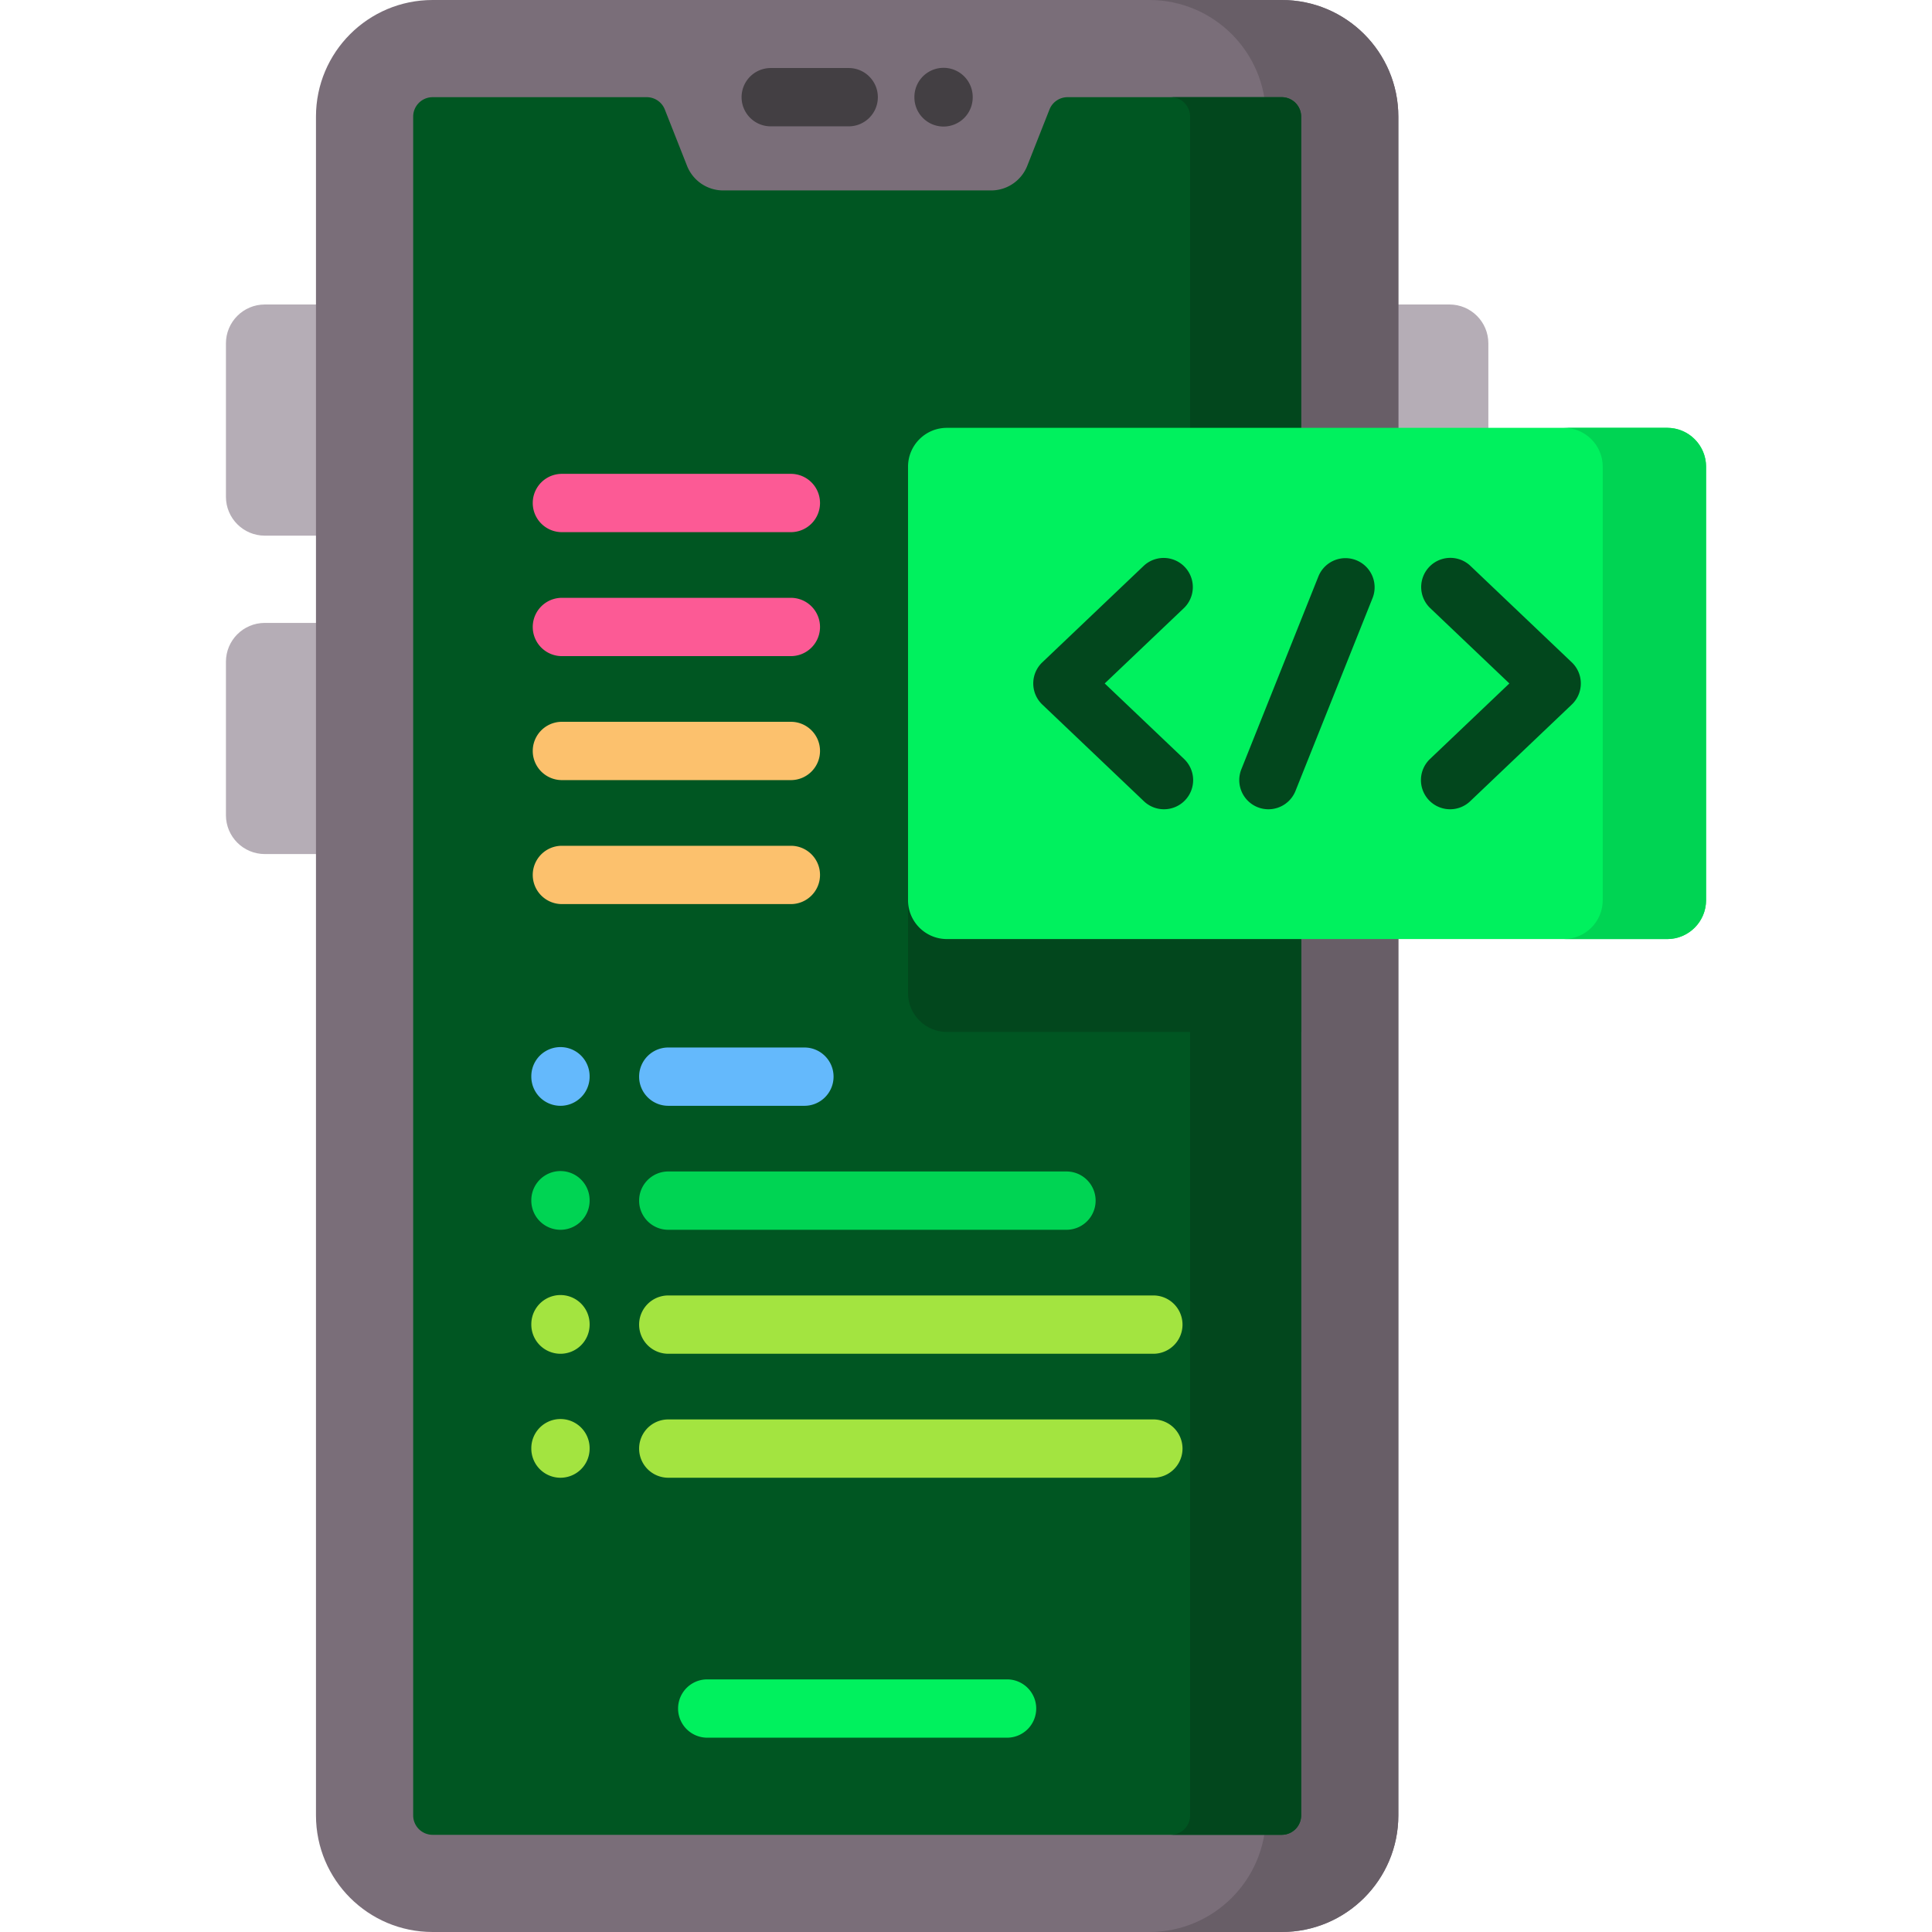 <svg xmlns="http://www.w3.org/2000/svg" xmlns:xlink="http://www.w3.org/1999/xlink" width="512" height="512" x="0" y="0" viewBox="0 0 512 512" style="enable-background:new 0 0 512 512" xml:space="preserve" class="">  <g>    <g fill="#b5adb6">      <path d="M384.127 226.334h-21.834V80.694h21.834c5.69 0 10.302 4.612 10.302 10.302v125.036c0 5.69-4.612 10.302-10.302 10.302zM70.178 141.952h21.834V80.694H70.178c-5.69 0-10.302 4.612-10.302 10.302v40.654c0 5.689 4.613 10.302 10.302 10.302zM70.178 226.334h21.834v-61.257H70.178c-5.69 0-10.302 4.612-10.302 10.302v40.654c0 5.689 4.613 10.301 10.302 10.301z" fill="#b5adb6" opacity="1" data-original="#b5adb6" class=""></path>    </g>    <path fill="#7a6e79" d="M339.67 512H114.642c-17.069 0-30.905-13.837-30.905-30.905V30.905C83.736 13.837 97.573 0 114.642 0H339.67c17.069 0 30.905 13.837 30.905 30.905v450.189c0 17.069-13.836 30.906-30.905 30.906z" opacity="1" data-original="#7a6e79" class=""></path>    <path fill="#685e67" d="M370.574 30.905v450.189c0 17.07-13.835 30.905-30.905 30.905h-35.098c17.07 0 30.905-13.835 30.905-30.905V30.905C335.476 13.835 321.641 0 304.571 0h35.098c17.07 0 30.905 13.835 30.905 30.905z" opacity="1" data-original="#685e67" class=""></path>    <path fill="#005622" d="M344.82 30.905v450.189a5.153 5.153 0 0 1-5.151 5.151H114.647a5.153 5.153 0 0 1-5.151-5.151V30.905a5.153 5.153 0 0 1 5.151-5.151h56.742a5.144 5.144 0 0 1 4.79 3.255l5.893 14.938a10.309 10.309 0 0 0 9.581 6.521h71c4.224 0 8.025-2.586 9.581-6.521l5.893-14.938a5.144 5.144 0 0 1 4.79-3.255h56.753a5.154 5.154 0 0 1 5.15 5.151z" opacity="1" data-original="#107295" class=""></path>    <path fill="#02471d" d="M344.82 138.003v135.479h-93.88c-5.687 0-10.302-4.615-10.302-10.302V148.305c0-5.687 4.615-10.302 10.302-10.302z" opacity="1" data-original="#0d5f7f" class=""></path>    <path fill="#02471d" d="M344.82 30.905v450.189a5.153 5.153 0 0 1-5.151 5.151h-29.432a5.153 5.153 0 0 0 5.151-5.151V30.905a5.153 5.153 0 0 0-5.151-5.151h29.432a5.154 5.154 0 0 1 5.151 5.151z" opacity="1" data-original="#0d5f7f" class=""></path>    <g fill="#433f43">      <path d="M224.912 33.481h-20.659a7.726 7.726 0 1 1 0-15.452h20.659c4.268 0 7.726 3.459 7.726 7.726s-3.458 7.726-7.726 7.726zM250.051 33.534a7.725 7.725 0 0 1-7.726-7.726v-.107a7.726 7.726 0 1 1 15.452 0v.107a7.725 7.725 0 0 1-7.726 7.726z" fill="#433f43" opacity="1" data-original="#433f43"></path>    </g>    <path fill="#00f15e" d="M266.88 460.504h-79.455a7.726 7.726 0 1 1 0-15.452h79.455a7.725 7.725 0 0 1 7.726 7.726 7.725 7.725 0 0 1-7.726 7.726zM441.82 248.86H250.94c-5.69 0-10.302-4.612-10.302-10.302V123.685c0-5.69 4.612-10.302 10.302-10.302h190.88c5.69 0 10.302 4.612 10.302 10.302v114.873c-.001 5.689-4.613 10.302-10.302 10.302z" opacity="1" data-original="#64e0c4" class=""></path>    <path fill="#00d453" d="M452.124 123.684v114.875c0 5.687-4.615 10.302-10.302 10.302H414.44c5.687 0 10.302-4.615 10.302-10.302V123.684c0-5.687-4.615-10.302-10.302-10.302h27.382c5.686 0 10.302 4.615 10.302 10.302z" opacity="1" data-original="#27d1b3" class=""></path>    <g fill="#0d5f7f">      <path d="M308.468 214.462a7.7 7.7 0 0 1-5.325-2.129l-26.918-25.615a7.723 7.723 0 0 1 0-11.194l26.918-25.614a7.727 7.727 0 0 1 10.652 11.194l-21.035 20.017 21.035 20.018a7.728 7.728 0 0 1 .272 10.924 7.711 7.711 0 0 1-5.599 2.399zM384.292 214.462a7.726 7.726 0 0 1-5.327-13.324l21.034-20.018-21.034-20.017a7.727 7.727 0 0 1 10.652-11.195l26.917 25.614a7.723 7.723 0 0 1 0 11.194l-26.917 25.615a7.693 7.693 0 0 1-5.325 2.131zM336.143 214.464a7.727 7.727 0 0 1-7.173-10.595l20.469-51.229a7.728 7.728 0 0 1 14.35 5.734l-20.469 51.229a7.73 7.73 0 0 1-7.177 4.861z" fill="#02471d" opacity="1" data-original="#0d5f7f" class=""></path>    </g>    <g fill="#64b9fc">      <path d="M148.53 293.05a7.725 7.725 0 0 1-7.726-7.726v-.107a7.726 7.726 0 1 1 15.452 0v.107a7.725 7.725 0 0 1-7.726 7.726zM213.175 293.05h-36.076a7.726 7.726 0 1 1 0-15.452h36.076c4.268 0 7.726 3.459 7.726 7.726s-3.458 7.726-7.726 7.726z" fill="#64b9fc" opacity="1" data-original="#64b9fc"></path>    </g>    <g fill="#27d1b3">      <path d="M148.53 325.905a7.725 7.725 0 0 1-7.726-7.726v-.107a7.726 7.726 0 1 1 15.452 0v.107a7.725 7.725 0 0 1-7.726 7.726zM282.626 325.905H177.099a7.726 7.726 0 1 1 0-15.452h105.527a7.726 7.726 0 1 1 0 15.452z" fill="#00d453" opacity="1" data-original="#27d1b3" class=""></path>    </g>    <g fill="#a3e440">      <path d="M148.53 358.761a7.725 7.725 0 0 1-7.726-7.726v-.107a7.726 7.726 0 1 1 15.452 0v.107a7.725 7.725 0 0 1-7.726 7.726zM305.776 358.761H177.099a7.726 7.726 0 1 1 0-15.452h128.677a7.727 7.727 0 0 1 0 15.452zM148.53 391.616a7.725 7.725 0 0 1-7.726-7.726v-.107a7.726 7.726 0 1 1 15.452 0v.107a7.725 7.725 0 0 1-7.726 7.726zM305.776 391.616H177.099a7.726 7.726 0 1 1 0-15.452h128.677a7.727 7.727 0 0 1 0 15.452z" fill="#a3e440" opacity="1" data-original="#a3e440" class=""></path>    </g>    <path fill="#fcc16d" d="M209.587 239.592H148.91a7.726 7.726 0 1 1 0-15.452h60.676c4.268 0 7.726 3.459 7.726 7.726s-3.458 7.726-7.725 7.726zM209.587 206.736H148.91a7.726 7.726 0 1 1 0-15.452h60.676c4.268 0 7.726 3.459 7.726 7.726s-3.458 7.726-7.725 7.726z" opacity="1" data-original="#fcc16d" class=""></path>    <g fill="#fc5a95">      <path d="M209.587 173.881H148.91a7.726 7.726 0 1 1 0-15.452h60.676a7.725 7.725 0 0 1 7.726 7.726 7.724 7.724 0 0 1-7.725 7.726zM209.587 141.026H148.91a7.726 7.726 0 1 1 0-15.452h60.676a7.725 7.725 0 0 1 7.726 7.726 7.724 7.724 0 0 1-7.725 7.726z" fill="#fc5a95" opacity="1" data-original="#fc5a95" class=""></path>    </g>  </g></svg>
